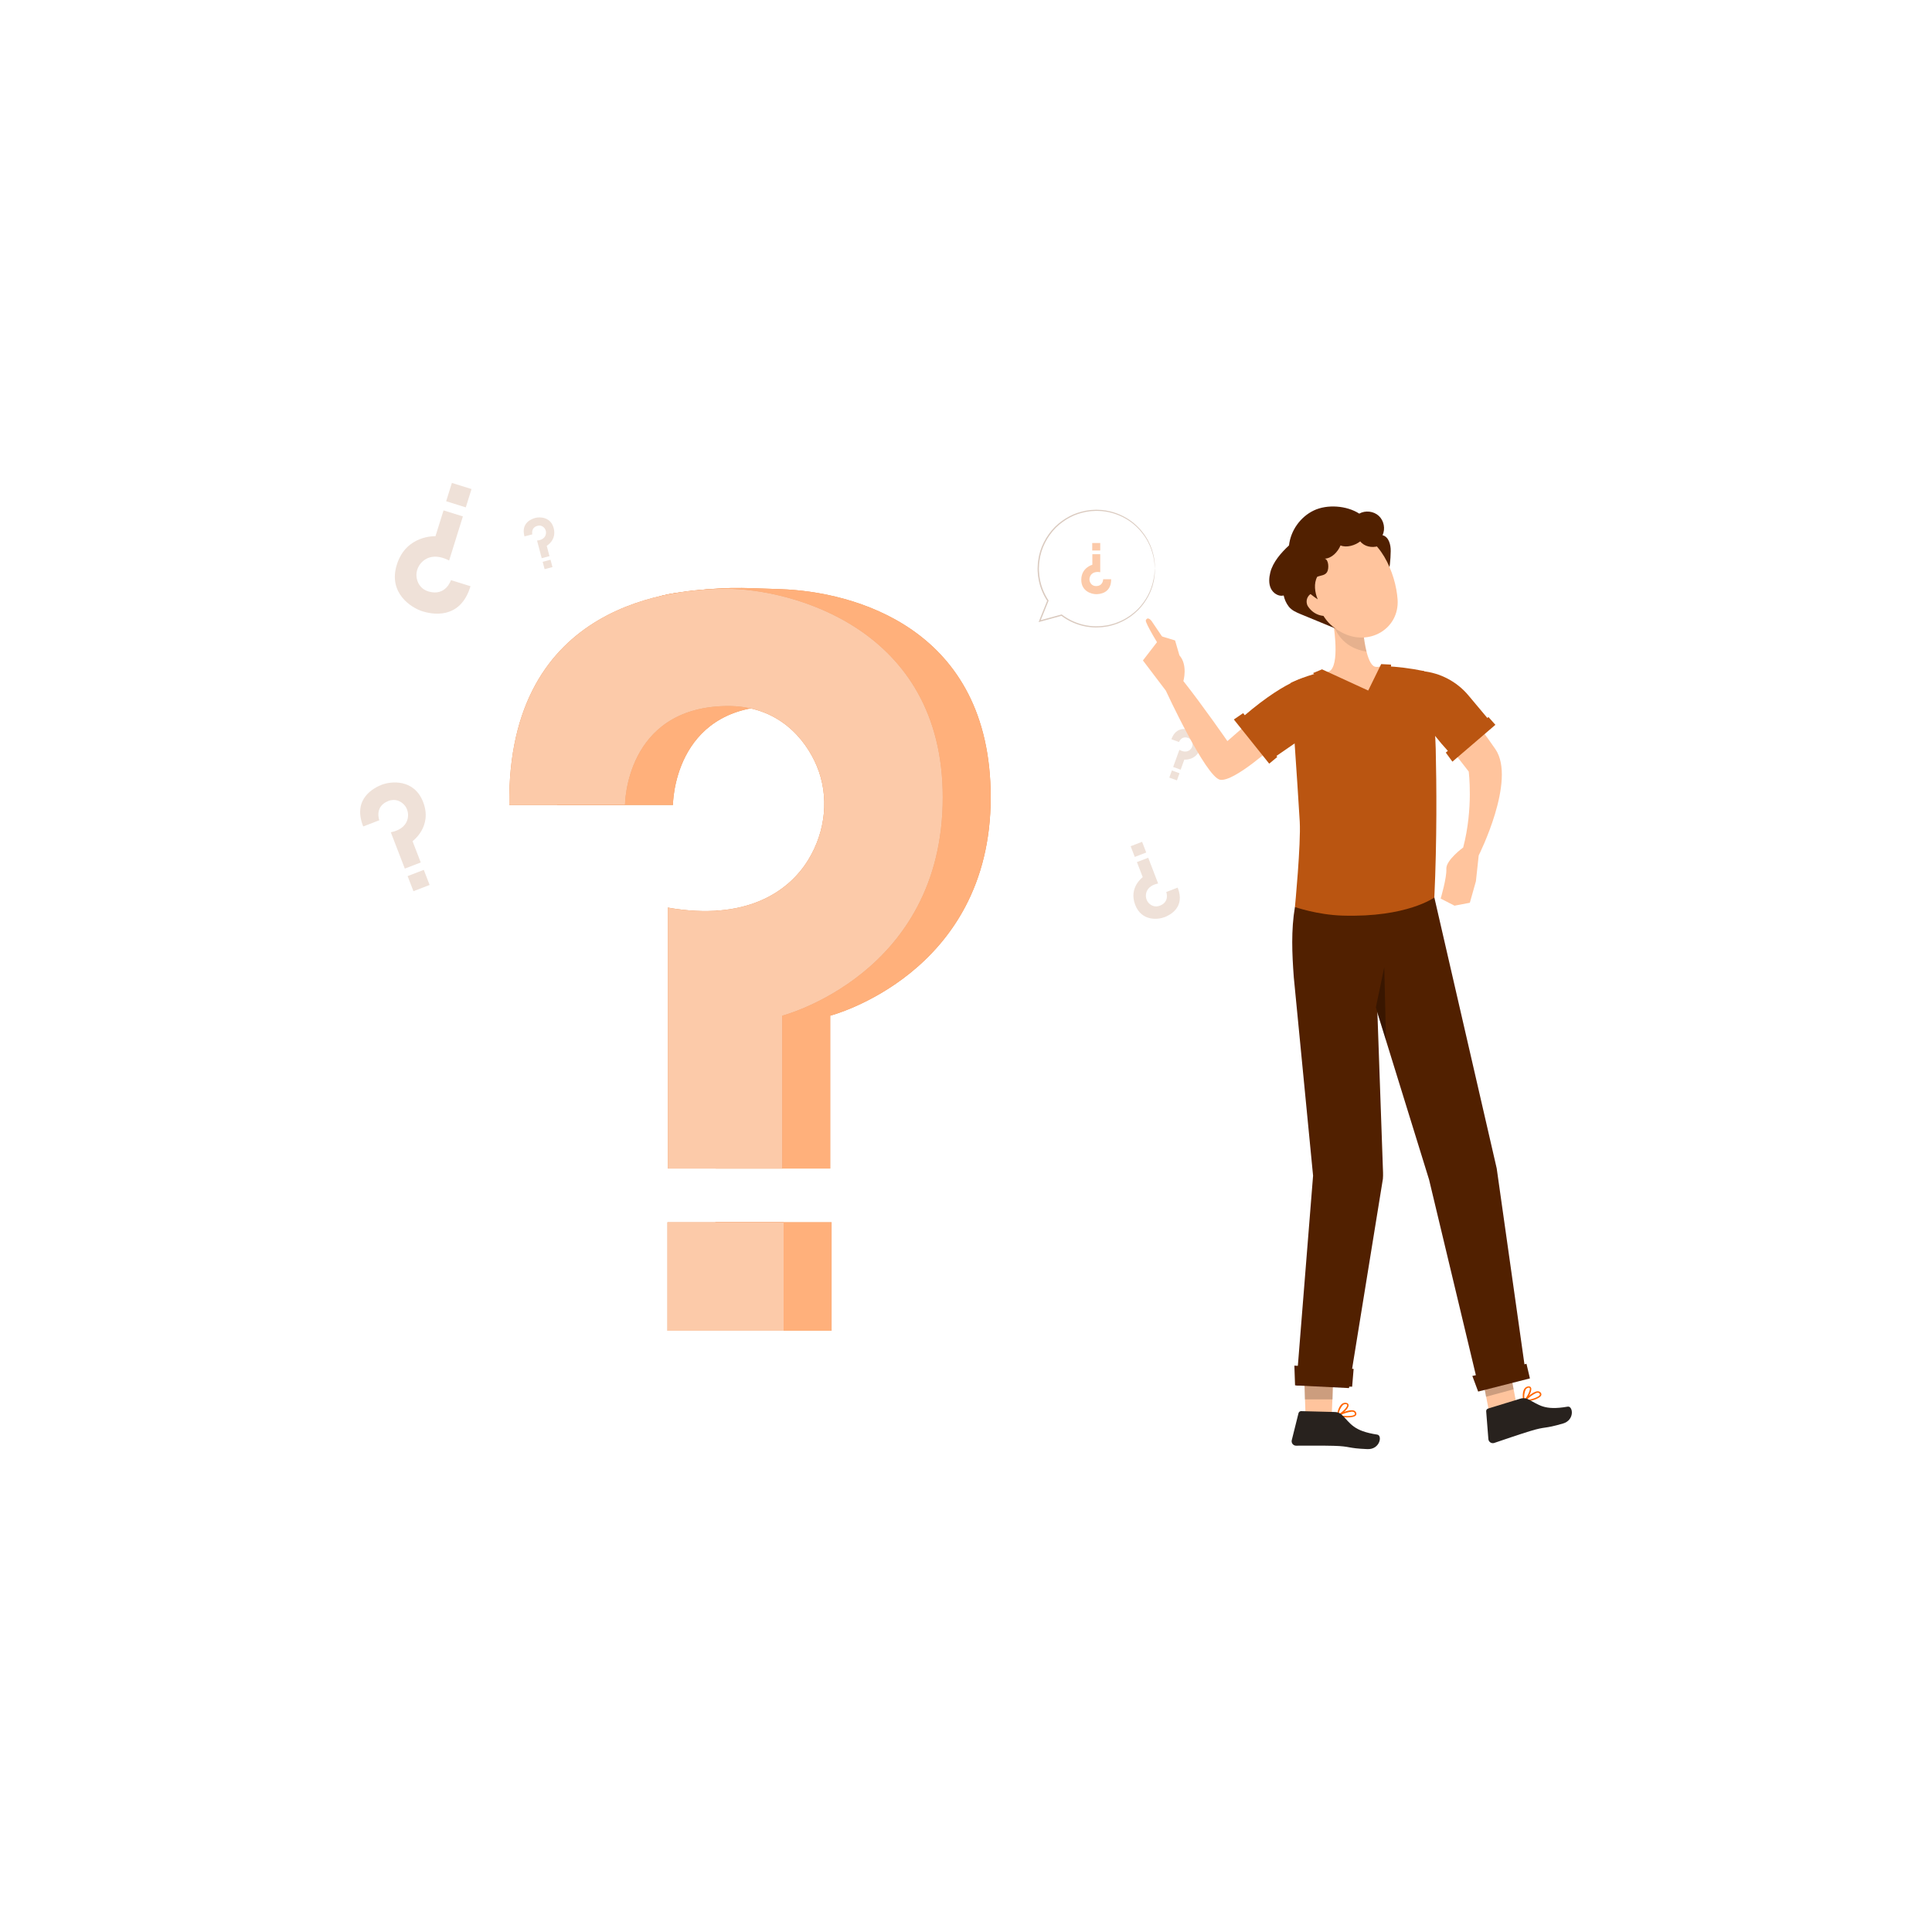 <svg xmlns="http://www.w3.org/2000/svg" viewBox="0 0 850 850"><path fill="#efe1d8" d="M207,257.91l-8.6-2.68c0,0-2.25,7.22-9.8,5.01c-3.92-1.15-5.14-4.33-5.36-6.55    c-0.24-2.57,0.85-5.07,2.79-6.78c2.21-1.95,6.09-3.14,11.57-0.31l6.05-19.4l-8.51-2.65l-3.55,11.36c0,0-12.89-0.64-17,12.51    c-3.93,12.58,6.45,19.02,11.28,20.53C189.57,270.11,202.43,273.14,207,257.91z" class="colord8e8ef svgShape"></path><rect width="9.05" height="8.45" x="197.34" y="213.61" fill="#efe1d8" class="colord8e8ef svgShape" transform="rotate(-162.674 201.868 217.839)"></rect><path fill="#efe1d8" d="M230.75,236l3.45-0.91c0,0-0.76-2.89,2.23-3.74c1.55-0.44,2.63,0.37,3.17,1.07    c0.62,0.81,0.78,1.88,0.49,2.86c-0.33,1.12-1.38,2.33-3.81,2.53l2.05,7.77l3.41-0.9l-1.2-4.55c0,0,4.45-2.5,3.06-7.76    c-1.33-5.04-6.16-5.02-8.09-4.51C234.03,228.26,229.08,229.94,230.75,236z" class="colord8e8ef svgShape"></path><rect width="3.58" height="3.34" x="239.11" y="246.68" fill="#efe1d8" class="colord8e8ef svgShape" transform="rotate(-14.783 240.832 248.321)"></rect><path fill="#efe1d8" d="M515.37,325.24l3.35,1.21c0,0,1.02-2.81,3.96-1.8c1.53,0.52,1.95,1.8,2,2.68c0.05,1.02-0.43,1.99-1.22,2.63    c-0.91,0.73-2.46,1.13-4.58-0.08l-2.74,7.55l3.31,1.2l1.6-4.43c0,0,5.08,0.48,6.94-4.64c1.77-4.9-2.21-7.63-4.09-8.31    C522.47,320.73,517.45,319.31,515.37,325.24z" class="colord8e8ef svgShape"></path><rect width="3.58" height="3.34" x="514.9" y="339.49" fill="#efe1d8" class="colord8e8ef svgShape" transform="rotate(19.915 516.707 341.163)"></rect><path fill="#efe1d8" d="M159.8,363.61l7.09-2.73c0,0-2.29-5.95,3.85-8.44c3.19-1.29,5.67,0.17,6.97,1.52    c1.51,1.57,2.09,3.8,1.71,5.94c-0.44,2.45-2.38,5.26-7.48,6.26l6.16,15.99l7.01-2.7l-3.61-9.37c0,0,8.85-6.33,4.68-17.17    c-3.99-10.37-14.22-9.19-18.2-7.66C164.93,346.43,154.84,351.16,159.8,363.61z" class="colord8e8ef svgShape"></path><rect width="7.63" height="7.12" x="180.36" y="383.84" fill="#efe1d8" class="colord8e8ef svgShape" transform="rotate(-21.07 184.17 387.398)"></rect><g class="color000000 svgShape"><path fill="#efe1d8" d="M518.13,390.51l-5.02,1.94c0,0,1.63,4.22-2.73,5.98c-2.26,0.92-4.02-0.12-4.94-1.08    c-1.07-1.11-1.48-2.69-1.21-4.21c0.31-1.73,1.69-3.73,5.3-4.44l-4.36-11.33l-4.97,1.91l2.56,6.64c0,0-6.27,4.49-3.32,12.17    c2.83,7.35,10.08,6.52,12.9,5.43C514.49,402.69,521.64,399.34,518.13,390.51z" class="colord8e8ef svgShape"></path><rect width="5.4" height="5.05" x="498.15" y="371.13" fill="#efe1d8" class="colord8e8ef svgShape" transform="rotate(158.93 500.855 373.672)"></rect></g><g class="color000000 svgShape"><path fill="#fccaa9" d="M488.86,254.85h-3.51c0,0,0,2.95-3.06,3c-1.59,0.03-2.42-1.01-2.75-1.81c-0.39-0.93-0.27-1.98,0.25-2.84     c0.6-0.98,1.9-1.87,4.27-1.46v-7.91h-3.47v4.64c0,0-4.87,1.26-4.87,6.62c0,5.13,4.6,6.32,6.57,6.32     C483.79,261.41,488.92,261.05,488.86,254.85z" class="colorfca9da svgShape"></path><rect width="3.52" height="3.29" x="480.54" y="238.91" fill="#fccaa9" class="colorfca9da svgShape" transform="rotate(-180 482.298 240.552)"></rect><g class="color000000 svgShape"><path fill="#dacabf" d="M508.08,250.16c0.01,0,0.01-0.15,0.01-0.44c-0.01-0.32-0.02-0.75-0.04-1.31          c-0.01-0.29-0.01-0.61-0.04-0.96c-0.05-0.35-0.1-0.74-0.16-1.15c-0.06-0.42-0.12-0.87-0.19-1.34          c-0.12-0.47-0.24-0.97-0.37-1.5c-0.54-2.11-1.47-4.66-3.17-7.28c-1.68-2.61-4.07-5.32-7.33-7.53          c-3.26-2.16-7.36-3.83-11.97-4.27c-1.15-0.04-2.33-0.18-3.52-0.07c-0.59,0.04-1.2,0.03-1.8,0.12          c-0.6,0.09-1.2,0.18-1.81,0.27c-2.4,0.49-4.87,1.21-7.16,2.45c-2.3,1.21-4.49,2.77-6.43,4.68          c-1.91,1.94-3.56,4.21-4.84,6.74c-1.29,2.52-2.17,5.31-2.52,8.21c-0.14,0.72-0.14,1.46-0.19,2.19          c-0.05,0.74-0.08,1.47-0.04,2.21c0.06,1.48,0.25,2.97,0.56,4.44c0.68,3.19,1.98,6.19,3.72,8.83l-0.03-0.27          c-1.23,3.06-2.43,6.06-3.61,8.99l-0.21,0.53l0.55-0.15c3.3-0.91,6.51-1.79,9.62-2.64l-0.24-0.05          c3.35,2.52,7.18,4.13,10.99,4.8c1.9,0.33,3.8,0.48,5.63,0.35c0.92-0.04,1.82-0.08,2.7-0.26c0.44-0.07,0.88-0.14,1.32-0.2          c0.43-0.08,0.85-0.21,1.27-0.31c6.77-1.74,11.77-5.91,14.63-10.03c1.46-2.07,2.5-4.1,3.15-5.97          c0.17-0.47,0.33-0.91,0.48-1.35c0.11-0.44,0.22-0.87,0.32-1.28c0.1-0.41,0.2-0.8,0.29-1.17c0.07-0.37,0.11-0.74,0.16-1.08          c0.09-0.68,0.2-1.28,0.23-1.8c0.02-0.52,0.03-0.96,0.04-1.32c0.01-0.33,0.01-0.6,0.02-0.81          C508.09,250.25,508.09,250.16,508.08,250.16c-0.01,0-0.02,0.09-0.04,0.27c-0.02,0.21-0.04,0.47-0.06,0.8          c-0.02,0.36-0.05,0.8-0.09,1.31c-0.04,0.52-0.17,1.11-0.27,1.78c-0.49,2.65-1.54,6.62-4.5,10.67          c-2.86,4.05-7.81,8.11-14.47,9.78c-0.41,0.1-0.83,0.23-1.25,0.3c-0.43,0.06-0.86,0.13-1.29,0.19          c-0.86,0.17-1.75,0.2-2.65,0.24c-1.8,0.12-3.66-0.03-5.52-0.36c-3.72-0.67-7.47-2.25-10.75-4.73l-0.11-0.08l-0.13,0.04          c-3.11,0.85-6.32,1.72-9.62,2.62l0.34,0.38c1.18-2.93,2.39-5.93,3.62-8.99l0.06-0.14l-0.08-0.13          c-1.7-2.58-2.97-5.52-3.63-8.63c-0.31-1.43-0.49-2.89-0.55-4.34c-0.03-0.72-0.01-1.45,0.04-2.17          c0.04-0.72,0.04-1.44,0.18-2.14c0.34-2.84,1.2-5.57,2.46-8.03c1.24-2.47,2.86-4.69,4.72-6.6c1.9-1.87,4.04-3.4,6.29-4.59          c2.24-1.22,4.65-1.93,7.01-2.42c0.6-0.09,1.19-0.18,1.78-0.27c0.59-0.09,1.18-0.08,1.76-0.12          c1.17-0.12,2.32,0.02,3.45,0.05c4.52,0.41,8.56,2.03,11.79,4.13c3.22,2.14,5.6,4.8,7.28,7.36          c1.71,2.56,2.66,5.08,3.23,7.16c0.14,0.52,0.27,1.02,0.39,1.48c0.08,0.47,0.15,0.92,0.22,1.33          c0.07,0.41,0.13,0.79,0.19,1.14c0.04,0.35,0.05,0.67,0.07,0.95c0.04,0.55,0.07,0.98,0.09,1.3          C508.05,250.01,508.07,250.16,508.08,250.16z" class="colorbfd0da svgShape"></path></g></g><g class="color000000 svgShape"><path fill="#e88d50" d="M245.15,354.14h50.92c0,0,0-42.75,44.43-43.52c23.07-0.4,35.04,14.72,39.9,26.3      c5.64,13.45,3.94,28.77-3.63,41.24c-8.64,14.24-27.24,28.55-61.55,22.5l-0.32,113.45h50.35v-67.25c0,0,70.62-18.25,70.62-96.08      c0-74.46-60.21-90.54-92.57-91.58c-18.01-0.58-24.54-1.35-46.81,1.81C268.1,265.04,244.55,298,245.15,354.14z" class="colore8505b svgShape"></path><rect width="51.1" height="47.72" x="314.76" y="537.76" fill="#e88d50" class="colore8505b svgShape"></rect><rect width="51.1" height="47.72" x="314.76" y="537.76" fill="#ffb07b" class="colorff7bc3 svgShape"></rect><path fill="#ffb07b" d="M245.15,354.14h50.92c0,0,0-42.75,44.43-43.52c23.07-0.4,35.04,14.72,39.9,26.3      c5.64,13.45,3.94,28.77-3.63,41.24c-8.64,14.24-27.24,28.55-61.55,22.5l-0.32,113.45h50.35v-67.25c0,0,70.62-18.25,70.62-96.08      c0-74.46-60.21-90.54-92.57-91.58c-18.01-0.58-24.54-1.35-46.81,1.81C268.1,265.04,244.55,298,245.15,354.14z" class="colorff7bc3 svgShape"></path><g class="color000000 svgShape"><path fill="#e88d50" d="M224.06,354.14h50.92c0,0,0-42.75,44.43-43.52c23.07-0.4,35.04,14.72,39.9,26.3      c5.64,13.45,3.94,28.77-3.63,41.24c-8.64,14.24-27.56,27.18-61.88,21.14v114.81h50.35v-67.25c0,0,70.62-18.25,70.62-96.08      c0-74.46-66.77-91.75-95.36-91.75C297.56,259.03,223.1,264.31,224.06,354.14z" class="colore8505b svgShape"></path><path fill="#fccaa9" d="M224.06,354.14h50.92c0,0,0-42.75,44.43-43.52c23.07-0.4,35.04,14.72,39.9,26.3      c5.64,13.45,3.94,28.77-3.63,41.24c-8.64,14.24-27.56,27.18-61.88,21.14v114.81h50.35v-67.25c0,0,70.62-18.25,70.62-96.08      c0-74.46-66.77-91.75-95.36-91.75C297.56,259.03,223.1,264.31,224.06,354.14z" class="colorfca9da svgShape"></path><rect width="51.1" height="47.72" x="293.66" y="537.76" fill="#e88d50" class="colore8505b svgShape"></rect><rect width="51.1" height="47.72" x="293.66" y="537.76" fill="#fccaa9" class="colorfca9da svgShape"></rect></g></g><g class="color000000 svgShape"><polygon fill="#ffc49d" points="573.93 609.4 574.34 621.37 585.93 622.33 586.46 609.23" class="colorffbe9d svgShape"></polygon><path fill="#f60" d="M588.46,623.13c-0.13-0.03-0.23-0.14-0.25-0.27c-0.02-0.13,0.04-0.26,0.16-0.33        c0.21-0.11,4.96-2.67,7.19-1.99c0.42,0.12,0.77,0.4,0.98,0.77c0.29,0.42,0.29,0.97-0.01,1.38c-0.57,0.7-2.31,0.96-3.97,0.92        C591.18,623.58,589.81,623.41,588.46,623.13z M589.5,622.73c2.49,0.37,5.88,0.44,6.52-0.42c0.09-0.11,0.18-0.29-0.04-0.7        c-0.12-0.24-0.35-0.41-0.61-0.46c-0.2-0.06-0.4-0.09-0.61-0.09C592.91,621.28,591.13,621.85,589.5,622.73z" class="color007cff svgShape"></path><path fill="#f60" d="M588.29,623.11c-0.09-0.07-0.15-0.18-0.14-0.29c0.02-0.17,0.48-3.78,2.22-5.14        c0.5-0.4,1.15-0.58,1.78-0.5c0.87,0.11,1.14,0.56,1.16,0.93c0.25,1.52-3.06,4.34-4.68,5.01c-0.04,0.02-0.09,0.02-0.13,0.01        C588.43,623.15,588.36,623.14,588.29,623.11z M591.93,617.78c-0.4-0.02-0.8,0.12-1.11,0.37c-1.03,1.13-1.69,2.55-1.89,4.07        c1.69-0.94,3.86-3.16,3.81-4.08c-0.02-0.08-0.05-0.31-0.62-0.38L591.93,617.78L591.93,617.78z" class="color007cff svgShape"></path><path fill="#28221e" d="M587.13,621.22l-14.66-0.38c-0.55-0.01-1.04,0.36-1.18,0.89l-2.96,11.86        c-0.27,1.05,0.36,2.12,1.41,2.39c0.13,0.03,0.27,0.05,0.41,0.06c5.29,0.05,9.99-0.12,16.57,0.06        c7.76,0.21,5.77,1.08,14.89,1.45c5.5,0.22,6.67-6.01,4.34-6.38c-10.64-1.62-11.66-4.87-15.68-8.8        C589.41,621.61,588.29,621.2,587.13,621.22z" class="color263238 svgShape"></path><polygon fill="#ffc49d" points="651.25 601.02 655.46 622.88 667.39 618.88 663.41 598.02" class="colorffbe9d svgShape"></polygon><path fill="#f60" d="M670.57,616.81c-0.13,0.01-0.26-0.06-0.32-0.17c-0.06-0.12-0.04-0.26,0.05-0.36       c0.16-0.17,3.86-4.11,6.18-4.18c0.43-0.02,0.85,0.13,1.18,0.42c0.41,0.3,0.58,0.83,0.43,1.32c-0.32,0.85-1.88,1.65-3.48,2.14       C673.29,616.36,671.94,616.64,670.57,616.81z M671.43,616.1c2.48-0.44,5.71-1.45,6.05-2.47c0.05-0.13,0.08-0.34-0.26-0.65       c-0.19-0.19-0.46-0.28-0.73-0.24c-0.21,0.01-0.41,0.04-0.6,0.1C674.21,613.64,672.7,614.74,671.43,616.1z" class="color007cff svgShape"></path><path fill="#f60" d="M670.4,616.84c-0.11-0.03-0.2-0.12-0.22-0.23c-0.03-0.17-0.75-3.74,0.47-5.58       c0.35-0.54,0.9-0.92,1.53-1.04c0.86-0.17,1.26,0.17,1.39,0.51c0.72,1.36-1.52,5.09-2.84,6.24c-0.03,0.03-0.08,0.05-0.12,0.05       C670.55,616.83,670.48,616.85,670.4,616.84z M672.16,610.62c-0.39,0.11-0.72,0.36-0.93,0.7c-0.62,1.4-0.79,2.96-0.5,4.46       c1.3-1.43,2.66-4.23,2.31-5.08c-0.05-0.07-0.15-0.28-0.71-0.16L672.16,610.62L672.16,610.62z" class="color007cff svgShape"></path><path fill="#28221e" d="M668.71,615.41l-14.02,4.3c-0.53,0.16-0.87,0.67-0.83,1.22l0.96,12.18c0.08,1.08,1.02,1.89,2.1,1.82       c0.14-0.01,0.28-0.03,0.41-0.07c5.03-1.64,9.43-3.29,15.73-5.21c7.42-2.27,5.81-0.81,14.58-3.36       c5.28-1.54,4.41-7.82,2.09-7.43c-10.6,1.85-12.61-0.91-17.66-3.36C670.99,615.06,669.8,615.03,668.71,615.41z" class="color263238 svgShape"></path><polygon points="653.76 614.52 652.85 609.34 664.94 606.06 665.93 611.23" class="color000000 svgShape" opacity=".2"></polygon><polygon points="574.08 615.67 573.93 608.29 586.38 608.48 586.28 615.67" class="color000000 svgShape" opacity=".2"></polygon><polygon fill="#512000" points="572.09 392.75 628.02 381.67 636.42 418.19 658.49 514.05 671.59 606.56 650.82 611.28 628.74 519.01 600.93 429.14 570.92 431.18" class="color001b51 svgShape"></polygon><polygon fill="#512000" points="671.59 600.02 647.77 605.36 650.33 612.23 673.1 606.44" class="color001b51 svgShape"></polygon><path fill="#512000" d="M577.7,517.26l-8.48-87.27c-0.77-10.41-1.23-20.64,0.49-30.93l0.93-0.24l13.42-1.75l20.41,5.09       l4.01,113.73c0.03,0.92,0.01,1.84-0.06,2.75L593.5,610.7l-23.19-1.16L577.7,517.26z" class="color001b51 svgShape"></path><polygon points="605.32 443.22 609.02 425.56 609.79 457.74" class="color000000 svgShape" opacity=".3"></polygon><path fill="#ffc49d" d="M625.44,312.82l20.73,26.62c0,0,2.12,16.05-2.43,33.42c0,0-7.64,5.56-7.41,9.44        c0.23,3.88-2.5,13.04-2.5,13.04l6.1,3.12l6.74-1.28l2.67-9.47l1.23-11.36c0,0,16.63-33,7.38-46.69        c-8.35-12.37-21.19-27.15-21.19-27.15L625.44,312.82z" class="colorffbe9d svgShape"></path><path fill="#ba5511" d="M619.34,299.84c0,0-0.48,10.71,18.1,31.02l17.66-14.11l-9.05-10.8c-5.12-6.11-12.45-9.95-20.39-10.7l0,0       L619.34,299.84z" class="colorba114e svgShape"></path><polygon fill="#ba5511" points="639 335.1 636.08 331.1 654.86 315.46 657.91 318.89" class="colorba114e svgShape"></polygon><g class="color000000 svgShape"><path fill="#ba5511" d="M571.83,361.42c-0.9-15.66-4.08-60.89-4.08-60.89s4.75-2.59,13.24-4.74c5.34,2.81,17.26,8.83,21.29,8.81      c3.6-0.01,6.07-7.08,7.27-11.52c5.28,0.26,10.97,0.92,17.02,2.17l0,0c3.1,11.14,4.82,22.62,5.09,34.18      c0.37,15.76,0.57,40.02-0.61,65.43c0,0-12.04,8.84-40.36,7.97c-11.19-0.34-20.97-3.78-20.97-3.78S572.4,371.23,571.83,361.42z" class="colorba114e svgShape"></path></g><g class="color000000 svgShape"><path fill="#ffc49d" d="M552.69,315.01L540,326.05c0,0-11.04-15.93-19.36-26.41c0,0,2.05-7.03-1.75-11.33l-1.9-6.54l-5.97-1.82       l-8.18,10.62l10.07,13.27c0,0,17.69,38.25,23.94,39.23c6.26,0.98,24.19-15.47,24.19-15.47L552.69,315.01z" class="colorffbe9d svgShape"></path><path fill="#ba5511" d="M576.55,297.75c0,0-8.5-0.53-29.42,17.36l13.51,18.12l13.21-9.09l8.36-18.67L576.55,297.75z" class="colorba114e svgShape"></path><polygon fill="#ba5511" points="542.84 316.54 546.93 313.75 561.94 333.04 558.4 335.98" class="colorba114e svgShape"></polygon></g><g class="color000000 svgShape"><path fill="#ffc49d" d="M585.59,294.76c3.95-4.33,0.81-21.81,0.81-21.81l13.42,5.39c0,0,1.05,12.08,4.38,14.62      c1.31,1,3.34,0.03,5.07,0.11l-3.94,11.33l-8.96,0.61l-16.12-9.02C581.89,295.55,584.26,296.21,585.59,294.76z" class="colorffbe9d svgShape"></path></g><g class="color000000 svgShape" opacity=".1"><path d="M601.22,286.7c-9.34-1.51-13.05-7.54-14.49-11.67c-0.19-1.28-0.33-2.08-0.33-2.08l13.42,5.39      C599.82,278.33,600.2,282.67,601.22,286.7z" class="color000000 svgShape"></path></g><g class="color000000 svgShape"><polygon fill="#ba5511" points="607.66 292.18 601.44 304.86 611.19 310.94 612.01 292.4" class="colorba114e svgShape"></polygon><polygon fill="#ba5511" points="581.64 294.48 603.14 304.36 595.36 313.95 577.7 296.12" class="colorba114e svgShape"></polygon></g><g class="color000000 svgShape"><path fill="#512000" d="M608.26,235.47c1.32-2.79,0.63-6.4-1.64-8.5s-5.92-2.52-8.6-1c-5.51-3.55-14.09-4.2-20.01-1.38        c-5.92,2.83-10.19,8.85-10.9,15.37c-3.43,3.15-7.12,7.37-8.23,11.89c-0.56,2.29-0.77,4.79,0.2,6.95        c0.97,2.15,3.4,3.78,5.68,3.19c0.39,1.78,1.11,3.42,2.23,4.87c1.31,1.69,3.38,2.57,5.36,3.39c5.1,2.1,10.19,4.2,15.29,6.3        c-0.32,0.01-0.65,0.03-0.97,0.04c7.77,0.05,15.36-5.21,19.5-11.8c4.14-6.58,5.56-14.55,5.68-22.32        C611.91,239.64,611.01,236.17,608.26,235.47z" class="color001b51 svgShape"></path><path fill="#ffc49d" d="M576.29,257.14c4.43,11.76,6.05,16.81,14,21.09c11.96,6.44,25.42-1.58,24.6-14.41        c-0.76-11.56-7.9-28.9-21.09-29.98c-9.42-0.86-17.76,6.07-18.62,15.49C574.94,251.98,575.32,254.66,576.29,257.14z" class="colorffbe9d svgShape"></path><g class="color000000 svgShape"><path fill="#ffc49d" d="M575.87,267.36c1.42,1.91,3.53,3.19,5.88,3.55c3.13,0.44,4.29-2.47,3.08-5.22       c-1.11-2.47-4.07-5.68-7.06-4.91c-2.15,0.63-3.38,2.88-2.75,5.03C575.18,266.38,575.48,266.91,575.87,267.36z" class="colorffbe9d svgShape"></path></g></g><g class="color000000 svgShape"><path fill="#512000" d="M581.85,232.04c-2.57-0.06-4.91,1.76-6.12,4.03c-1.21,2.27-5.04,8.2-5.06,10.77       c-0.03,6.94-0.32,10.51,9.08,16.86c-1.31-3.05-1.81-7.02-0.23-9.94c1.66-0.67,3.41-0.54,4.34-2.08s0.7-5.57-1.06-5.88       c3.11-0.14,5.77-2.96,6.98-5.83c2.67,1.12,6.39-0.01,8.67-1.79c1.78,2.29,5.11,2.95,7.88,2.1c-1.79-4.23-5.34-8.65-9.63-10.27       c-4.3-1.62-9.25-1.39-13.39,0.6L581.85,232.04z" class="color001b51 svgShape"></path></g><g class="color000000 svgShape"><path fill="#ffc49d" d="M506.62,273.19c0,0-1.66-2.25-2.51-0.28c-0.45,1.04,6.89,12.9,6.89,12.9l3.06-1.64L506.62,273.19z" class="colorffbe9d svgShape"></path></g><g class="color000000 svgShape"><polygon fill="#512000" points="595.54 602.25 569.47 600.82 569.77 609.5 594.88 610.09" class="color001b51 svgShape"></polygon></g></g></svg>